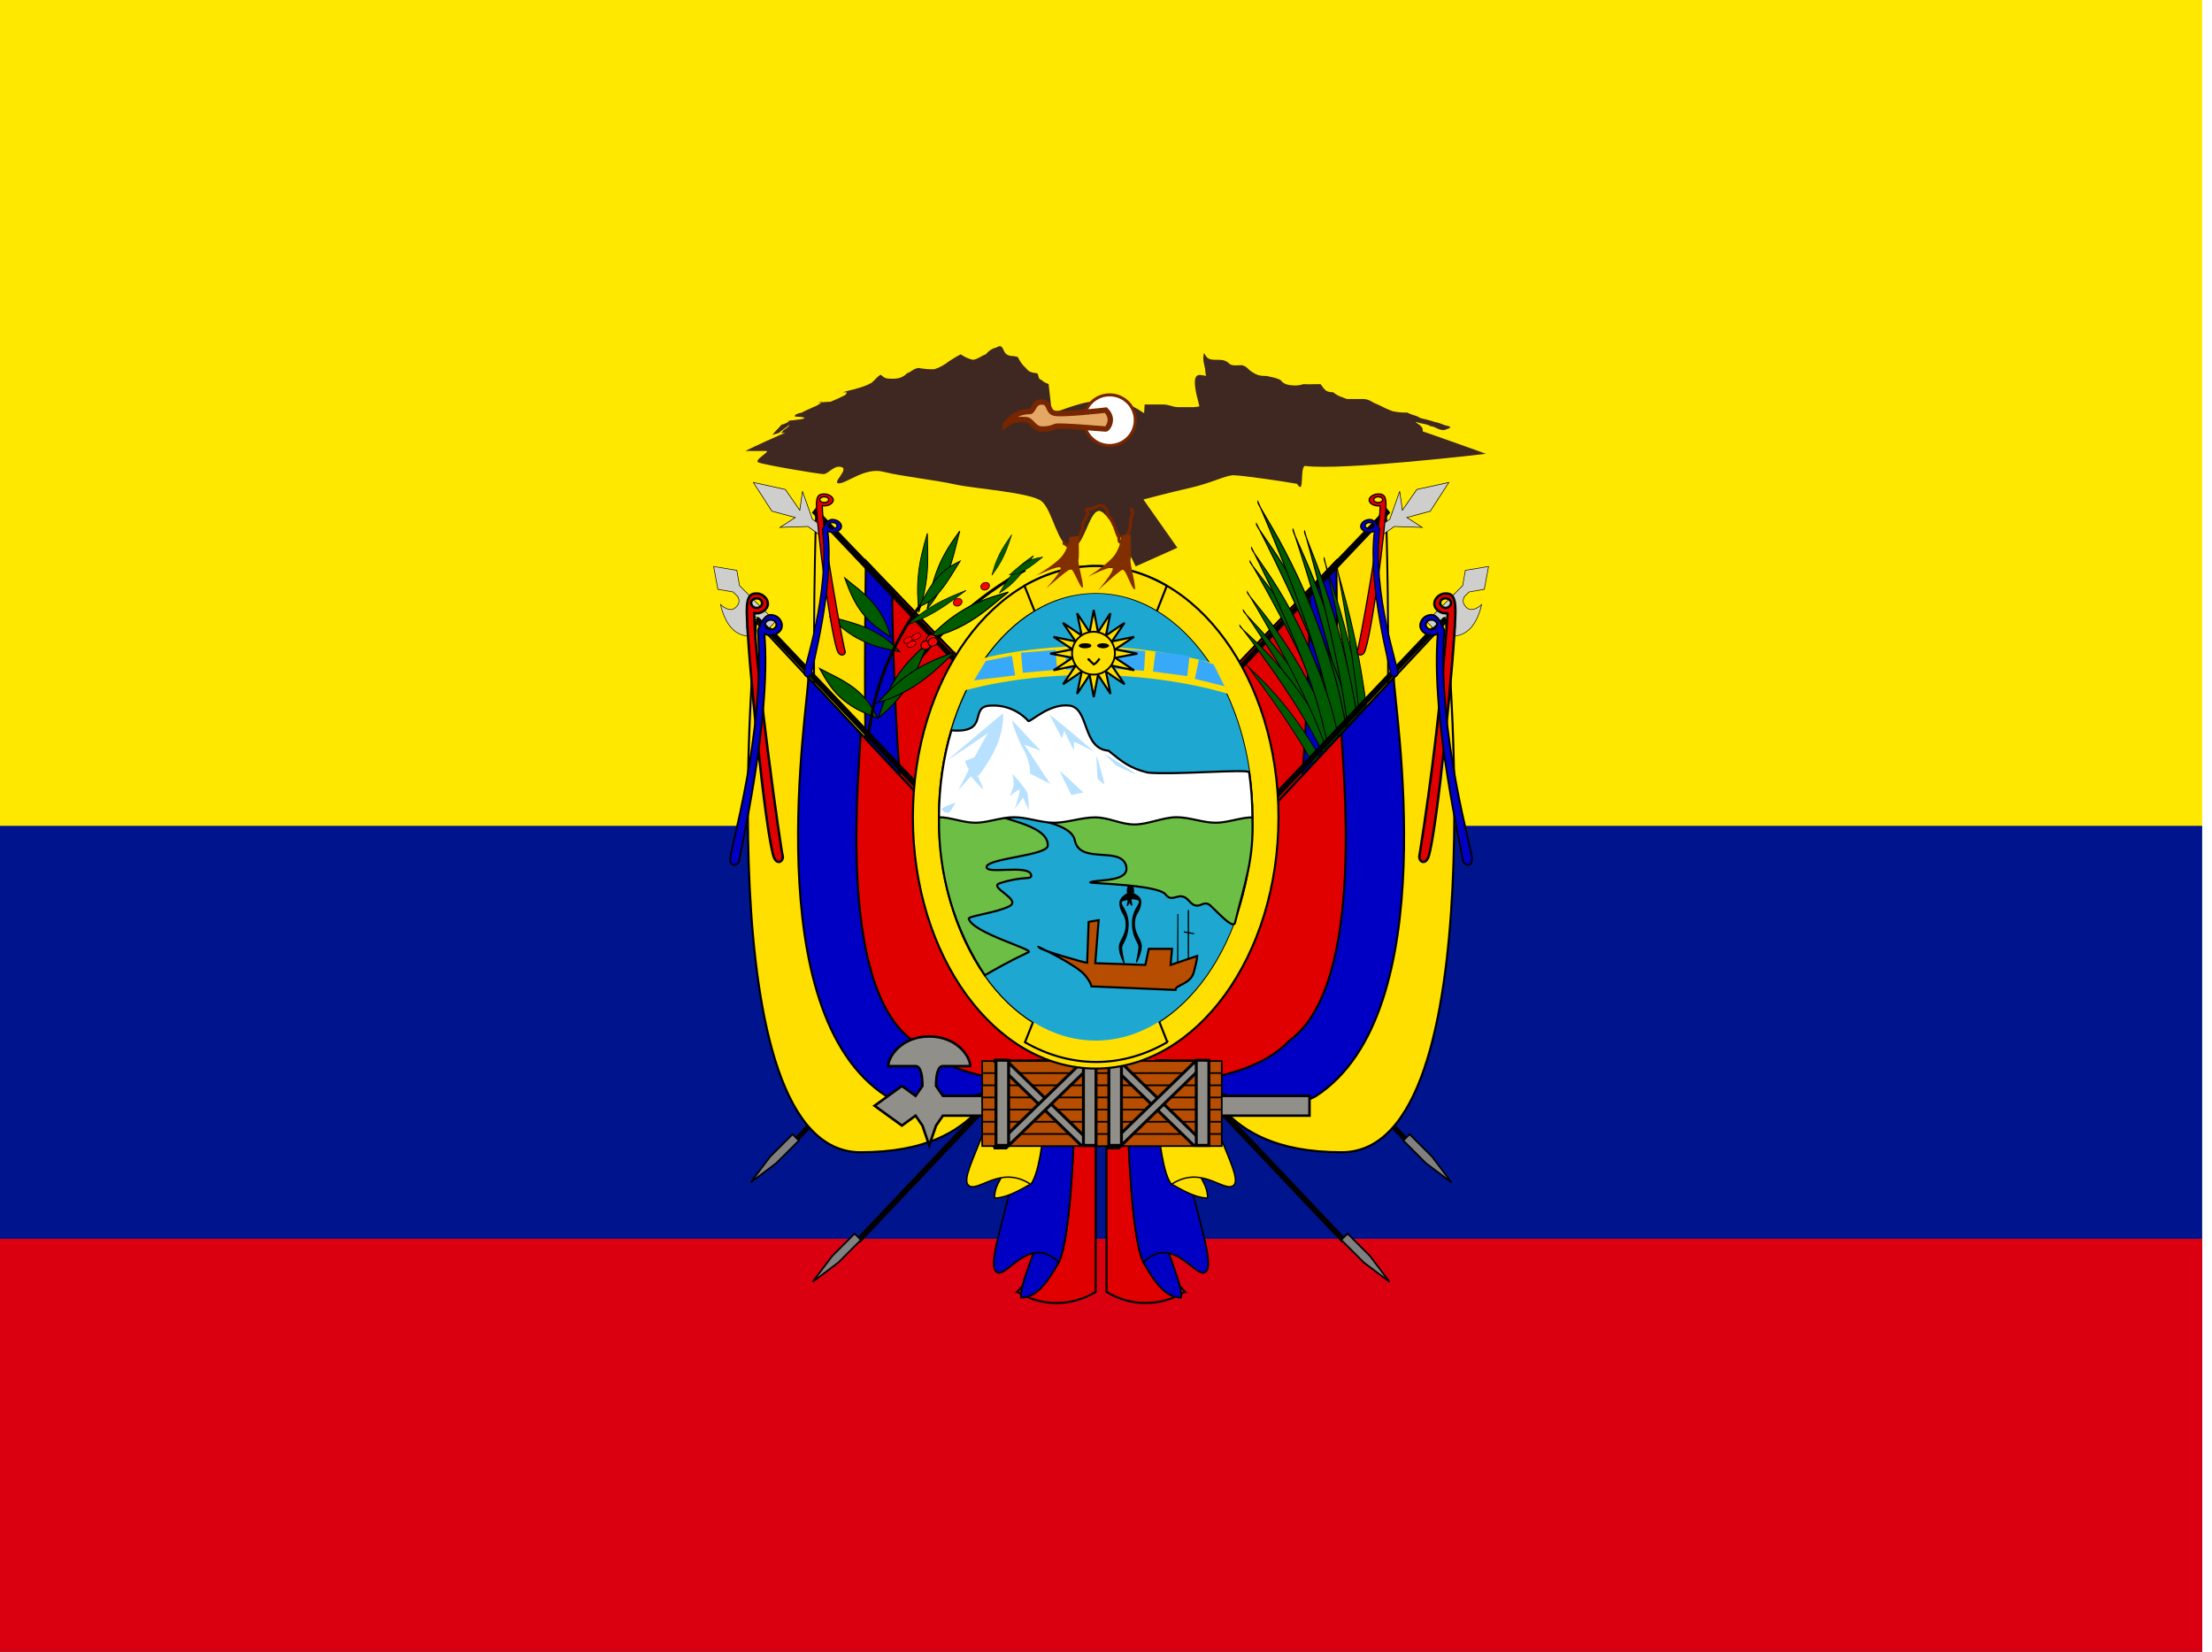 <svg width="75" height="56" viewBox="0 0 75 56" fill="none" xmlns="http://www.w3.org/2000/svg">
<g clip-path="url(#clip0_3297_10226)">
<path fill-rule="evenodd" clip-rule="evenodd" d="M0 0H74.667V56H0V0Z" fill="#FFE800"/>
<path fill-rule="evenodd" clip-rule="evenodd" d="M0 28H74.667V56H0V28Z" fill="#00148E"/>
<path fill-rule="evenodd" clip-rule="evenodd" d="M0 42H74.667V56H0V42Z" fill="#DA0010"/>
<path fill-rule="evenodd" clip-rule="evenodd" d="M32.991 32.445L26.734 39.038L26.631 38.9L32.87 32.307L32.973 32.445H32.991ZM37.334 33.522L29.164 42.14L29.026 42.002L37.187 33.384L37.334 33.522Z" fill="black"/>
<path fill-rule="evenodd" clip-rule="evenodd" d="M29.19 42.039L28.426 42.803L27.556 43.459L28.213 42.589L28.976 41.825L29.19 42.039Z" fill="#808080" stroke="black" stroke-width="0.057"/>
<path fill-rule="evenodd" clip-rule="evenodd" d="M27.087 38.67L26.323 39.433L25.453 40.09L26.11 39.22L26.873 38.456L27.087 38.67Z" fill="#808080" stroke="black" stroke-width="0.057"/>
<path fill-rule="evenodd" clip-rule="evenodd" d="M27.676 17.277C27.676 17.277 26.99 35.842 29.735 35.842C32.481 35.842 33.858 33.889 33.858 33.889L33.827 23.686L27.676 17.277V17.277Z" fill="#FFDF00" stroke="black" stroke-width="0.063"/>
<path fill-rule="evenodd" clip-rule="evenodd" d="M29.356 19.009C29.356 19.985 29.049 33.889 30.422 33.889C31.795 33.889 33.858 32.913 33.858 32.913L33.827 23.686L29.356 19.009V19.009Z" fill="#0000C4" stroke="black" stroke-width="0.063"/>
<path fill-rule="evenodd" clip-rule="evenodd" d="M30.248 19.947C30.248 20.923 30.422 31.937 31.799 31.937H33.858L33.827 23.686L30.248 19.947Z" fill="#E10000" stroke="black" stroke-width="0.063"/>
<path fill-rule="evenodd" clip-rule="evenodd" d="M27.527 17.381L33.766 23.974L33.878 23.836L27.639 17.244L27.527 17.381V17.381Z" fill="black"/>
<path fill-rule="evenodd" clip-rule="evenodd" d="M25.639 21.081C25.639 21.081 23.87 39.066 29.178 39.066C33.601 39.066 33.601 36.229 34.486 36.229L33.601 29.604L25.634 21.081H25.639Z" fill="#FFDF00" stroke="black" stroke-width="0.07"/>
<path d="M30.024 24.071C30.062 24.069 31.404 21.163 34.76 19.324" stroke="black" stroke-width="0.101"/>
<path fill-rule="evenodd" clip-rule="evenodd" d="M29.475 21.332C29.943 21.551 30.239 21.802 30.509 22.095C29.973 21.983 29.697 21.938 29.229 21.719C28.761 21.501 28.403 21.167 28.119 20.896C28.468 21.003 29.004 21.113 29.475 21.332V21.332Z" fill="#005B00" stroke="black" stroke-width="0.034"/>
<path fill-rule="evenodd" clip-rule="evenodd" d="M30.649 23.112C30.683 23.17 30.654 23.253 30.581 23.294C30.508 23.334 30.421 23.318 30.385 23.258C30.35 23.198 30.381 23.119 30.454 23.078C30.527 23.038 30.614 23.053 30.649 23.112Z" fill="#FF0000" stroke="black" stroke-width="0.024"/>
<path fill-rule="evenodd" clip-rule="evenodd" d="M32.12 19.473C31.917 19.988 31.693 20.327 31.435 20.643C31.551 20.071 31.6 19.777 31.803 19.262C32.006 18.747 32.302 18.334 32.541 18.005C32.438 18.382 32.323 18.955 32.12 19.473V19.473Z" fill="#005B00" stroke="black" stroke-width="0.032"/>
<path fill-rule="evenodd" clip-rule="evenodd" d="M31.435 19.446C31.388 19.961 31.285 20.359 31.151 20.764C31.115 20.263 31.089 20.013 31.136 19.499C31.183 18.984 31.326 18.483 31.443 18.082C31.445 18.428 31.482 18.928 31.435 19.446V19.446Z" fill="#005B00" stroke="black" stroke-width="0.028"/>
<path fill-rule="evenodd" clip-rule="evenodd" d="M31.882 20.035C31.617 20.347 31.394 20.482 31.159 20.57C31.395 20.137 31.511 19.907 31.776 19.595C32.041 19.283 32.326 19.137 32.554 19.023C32.384 19.286 32.148 19.721 31.882 20.035V20.035Z" fill="#005B00" stroke="black" stroke-width="0.03"/>
<path fill-rule="evenodd" clip-rule="evenodd" d="M29.623 20.471C29.934 20.845 30.09 21.206 30.207 21.604C29.798 21.326 29.583 21.197 29.271 20.822C28.959 20.448 28.783 19.979 28.645 19.601C28.899 19.818 29.309 20.094 29.623 20.471V20.471Z" fill="#005B00" stroke="black" stroke-width="0.035"/>
<path fill-rule="evenodd" clip-rule="evenodd" d="M28.994 23.356C29.384 23.668 29.59 23.99 29.754 24.353C29.258 24.147 28.998 24.055 28.608 23.743C28.218 23.431 27.98 23.009 27.794 22.669C28.104 22.839 28.602 23.043 28.994 23.356V23.356Z" fill="#005B00" stroke="black" stroke-width="0.037"/>
<path fill-rule="evenodd" clip-rule="evenodd" d="M30.821 23.185C30.509 23.684 30.171 24.019 29.785 24.336C29.971 23.788 30.052 23.508 30.364 23.009C30.676 22.51 31.121 22.1 31.481 21.773C31.319 22.135 31.134 22.683 30.821 23.185V23.185Z" fill="#005B00" stroke="black" stroke-width="0.038"/>
<path fill-rule="evenodd" clip-rule="evenodd" d="M31.147 23.165C30.648 23.508 30.213 23.687 29.75 23.827C30.177 23.388 30.384 23.157 30.883 22.813C31.382 22.47 31.939 22.265 32.386 22.104C32.074 22.379 31.649 22.82 31.147 23.165V23.165Z" fill="#005B00" stroke="black" stroke-width="0.036"/>
<path fill-rule="evenodd" clip-rule="evenodd" d="M34.512 19.578C34.293 19.828 34.097 19.976 33.886 20.105C34.066 19.807 34.153 19.652 34.371 19.402C34.589 19.153 34.841 18.977 35.044 18.838C34.91 19.029 34.731 19.327 34.512 19.578V19.578Z" fill="#005B00" stroke="black" stroke-width="0.019"/>
<path fill-rule="evenodd" clip-rule="evenodd" d="M34.039 18.842C33.914 19.107 33.781 19.306 33.628 19.506C33.705 19.24 33.738 19.107 33.863 18.842C33.988 18.577 34.164 18.328 34.306 18.128C34.24 18.31 34.164 18.575 34.039 18.842V18.842Z" fill="#005B00" stroke="black" stroke-width="0.016"/>
<path fill-rule="evenodd" clip-rule="evenodd" d="M34.769 19.318C34.551 19.443 34.387 19.481 34.223 19.493C34.441 19.3 34.551 19.197 34.769 19.072C34.988 18.947 35.193 18.912 35.357 18.886C35.207 18.999 34.989 19.192 34.769 19.318V19.318Z" fill="#005B00" stroke="black" stroke-width="0.018"/>
<path fill-rule="evenodd" clip-rule="evenodd" d="M31.756 20.716C31.366 20.95 31.045 21.086 30.711 21.203C31.067 20.921 31.243 20.774 31.633 20.54C32.023 20.306 32.43 20.145 32.757 20.017C32.504 20.198 32.148 20.481 31.756 20.716V20.716Z" fill="#005B00" stroke="black" stroke-width="0.022"/>
<path fill-rule="evenodd" clip-rule="evenodd" d="M32.894 21.065C32.379 21.377 31.941 21.524 31.478 21.63C31.93 21.212 32.151 20.99 32.665 20.678C33.18 20.366 33.74 20.202 34.189 20.074C33.862 20.331 33.411 20.752 32.894 21.065V21.065Z" fill="#005B00" stroke="black" stroke-width="0.037"/>
<path d="M29.396 26.114C29.429 26.095 29.116 23.358 31.209 20.511" stroke="black" stroke-width="0.099"/>
<path fill-rule="evenodd" clip-rule="evenodd" d="M32.605 20.346C32.639 20.404 32.61 20.487 32.537 20.527C32.464 20.568 32.377 20.552 32.341 20.492C32.306 20.432 32.337 20.352 32.41 20.312C32.483 20.271 32.571 20.287 32.605 20.346Z" fill="#FF0000" stroke="black" stroke-width="0.024"/>
<path fill-rule="evenodd" clip-rule="evenodd" d="M33.536 19.803C33.57 19.861 33.54 19.944 33.468 19.984C33.395 20.025 33.307 20.009 33.272 19.949C33.237 19.889 33.268 19.809 33.341 19.769C33.414 19.729 33.501 19.744 33.536 19.803Z" fill="#FF0000" stroke="black" stroke-width="0.024"/>
<path fill-rule="evenodd" clip-rule="evenodd" d="M30.939 21.627C30.963 21.672 30.918 21.743 30.837 21.783C30.756 21.824 30.67 21.82 30.646 21.774C30.621 21.728 30.667 21.659 30.748 21.619C30.829 21.578 30.915 21.582 30.939 21.627Z" fill="#FF0000" stroke="black" stroke-width="0.021"/>
<path fill-rule="evenodd" clip-rule="evenodd" d="M31.215 21.507C31.239 21.551 31.194 21.622 31.113 21.663C31.032 21.703 30.946 21.699 30.922 21.653C30.897 21.607 30.943 21.538 31.024 21.498C31.105 21.457 31.19 21.462 31.215 21.507Z" fill="#FF0000" stroke="black" stroke-width="0.021"/>
<path fill-rule="evenodd" clip-rule="evenodd" d="M31.05 21.765C31.075 21.81 31.03 21.881 30.949 21.922C30.867 21.962 30.782 21.958 30.757 21.912C30.733 21.866 30.779 21.797 30.86 21.757C30.941 21.716 31.026 21.721 31.05 21.765Z" fill="#FF0000" stroke="black" stroke-width="0.021"/>
<path fill-rule="evenodd" clip-rule="evenodd" d="M31.534 21.802C31.569 21.871 31.534 21.957 31.448 22C31.362 22.043 31.276 22.017 31.241 21.94C31.207 21.862 31.241 21.785 31.327 21.742C31.414 21.699 31.5 21.724 31.526 21.802H31.534Z" fill="#FF0000" stroke="black" stroke-width="0.035"/>
<path fill-rule="evenodd" clip-rule="evenodd" d="M31.732 21.595C31.758 21.664 31.732 21.751 31.646 21.794C31.56 21.837 31.474 21.811 31.43 21.742C31.387 21.673 31.43 21.578 31.517 21.535C31.603 21.492 31.689 21.526 31.724 21.595H31.732Z" fill="#FF0000" stroke="black" stroke-width="0.035"/>
<path fill-rule="evenodd" clip-rule="evenodd" d="M31.775 21.69C31.81 21.759 31.775 21.854 31.689 21.888C31.603 21.923 31.517 21.906 31.482 21.837C31.448 21.768 31.482 21.682 31.569 21.639C31.655 21.595 31.741 21.621 31.775 21.69Z" fill="#FF0000" stroke="black" stroke-width="0.035"/>
<path fill-rule="evenodd" clip-rule="evenodd" d="M27.408 22.978C27.408 23.924 25.639 34.337 30.067 37.174C31.837 38.12 34.491 36.229 34.491 37.174L33.606 29.604L27.408 22.978Z" fill="#0000C4" stroke="black" stroke-width="0.07"/>
<path fill-rule="evenodd" clip-rule="evenodd" d="M29.178 24.87C29.178 25.815 28.293 33.386 30.952 35.283C32.722 37.174 37.15 36.661 37.15 36.661L33.606 29.603L29.178 24.87V24.87Z" fill="#E10000" stroke="black" stroke-width="0.07"/>
<path fill-rule="evenodd" clip-rule="evenodd" d="M25.596 21.001L33.766 29.618L33.912 29.48L25.743 20.872L25.605 21.009L25.596 21.001Z" fill="black"/>
<path fill-rule="evenodd" clip-rule="evenodd" d="M24.339 19.98L24.858 20.071L25.011 20.224C24.99 20.222 25.163 20.376 24.95 20.59C24.736 20.803 24.432 20.497 24.432 20.497C24.432 20.497 24.524 21.016 24.83 21.322C25.136 21.627 25.501 21.566 25.501 21.566C25.501 21.566 25.153 21.281 25.409 21.047C25.666 20.811 25.775 20.986 25.775 20.986L26.08 21.291L26.295 21.076L25.074 19.855L24.983 19.337L24.196 19.206L24.34 19.977L24.339 19.98Z" fill="#CECECC" stroke="black" stroke-width="0.02"/>
<path fill-rule="evenodd" clip-rule="evenodd" d="M25.543 16.358L26.171 17.331L26.965 17.545L26.446 17.881L27.392 17.85L27.82 18.156L27.974 17.911L27.544 17.604L27.209 16.657L27.117 17.299L26.629 16.595L25.543 16.356L25.543 16.358Z" fill="#CECECC" stroke="black" stroke-width="0.021"/>
<path fill-rule="evenodd" clip-rule="evenodd" d="M28.096 16.942C28.096 16.994 28.027 17.038 27.948 17.038C27.868 17.038 27.796 16.994 27.796 16.942C27.796 16.89 27.865 16.844 27.948 16.844C28.03 16.844 28.096 16.888 28.096 16.942ZM27.882 17.146C27.882 18.072 28.602 22.002 28.661 22.097C28.665 22.214 28.496 22.263 28.416 22.12C28.189 21.671 27.699 17.984 27.682 17.123C27.672 16.769 27.81 16.741 27.968 16.748C28.096 16.753 28.254 16.844 28.254 16.953C28.254 17.082 28.055 17.177 27.882 17.146V17.146Z" fill="#E10000" stroke="black" stroke-width="0.04"/>
<path fill-rule="evenodd" clip-rule="evenodd" d="M28.371 17.86C28.345 17.912 28.258 17.938 28.183 17.919C28.107 17.899 28.061 17.837 28.086 17.785C28.112 17.733 28.201 17.704 28.279 17.725C28.358 17.745 28.398 17.806 28.371 17.86ZM28.066 18.011C28.304 19.87 27.506 22.74 27.513 22.853C27.459 22.968 27.273 22.977 27.27 22.812C27.23 22.706 28.149 20.113 27.888 17.938C28.055 17.581 28.2 17.587 28.347 17.634C28.466 17.671 28.571 17.801 28.517 17.91C28.452 18.039 28.214 18.085 28.066 18.011V18.011Z" fill="#0000C4" stroke="black" stroke-width="0.042"/>
<path fill-rule="evenodd" clip-rule="evenodd" d="M25.846 20.441C25.846 20.527 25.76 20.613 25.657 20.613C25.553 20.613 25.467 20.527 25.467 20.441C25.467 20.355 25.553 20.286 25.657 20.286C25.76 20.286 25.838 20.355 25.838 20.441H25.846ZM25.57 20.785C25.57 22.328 26.475 28.877 26.544 29.041C26.544 29.231 26.346 29.317 26.243 29.076C25.958 28.326 25.346 22.182 25.321 20.751C25.312 20.157 25.484 20.113 25.683 20.122C25.846 20.131 26.036 20.286 26.036 20.467C26.036 20.674 25.786 20.837 25.57 20.785Z" fill="#E10000" stroke="black" stroke-width="0.082"/>
<path fill-rule="evenodd" clip-rule="evenodd" d="M26.311 21.237C26.277 21.319 26.165 21.364 26.07 21.334C25.975 21.304 25.917 21.207 25.952 21.124C25.986 21.041 26.1 20.993 26.199 21.024C26.298 21.055 26.348 21.15 26.311 21.237ZM25.919 21.483C26.163 24.43 25.06 29.008 25.065 29.188C24.993 29.371 24.756 29.39 24.758 29.129C24.711 28.96 25.959 24.82 25.694 21.371C25.918 20.801 26.102 20.807 26.288 20.879C26.437 20.935 26.567 21.139 26.495 21.313C26.409 21.52 26.105 21.598 25.919 21.483V21.483Z" fill="#0000C4" stroke="black" stroke-width="0.06"/>
<path fill-rule="evenodd" clip-rule="evenodd" d="M41.677 32.445L47.925 39.038L48.036 38.9L41.789 32.307L41.677 32.445ZM37.334 33.522L45.503 42.14L45.641 42.002L37.48 33.384L37.334 33.522V33.522Z" fill="black"/>
<path fill-rule="evenodd" clip-rule="evenodd" d="M45.477 42.039L46.241 42.803L47.111 43.459L46.455 42.589L45.691 41.825L45.477 42.039Z" fill="#808080" stroke="black" stroke-width="0.057"/>
<path fill-rule="evenodd" clip-rule="evenodd" d="M47.581 38.67L48.344 39.433L49.214 40.09L48.558 39.22L47.794 38.456L47.581 38.67Z" fill="#808080" stroke="black" stroke-width="0.057"/>
<path fill-rule="evenodd" clip-rule="evenodd" d="M46.99 17.277C46.99 17.277 47.676 35.842 44.931 35.842C42.185 35.842 40.809 33.889 40.809 33.889L40.84 23.686L46.99 17.277V17.277Z" fill="#FFDF00" stroke="black" stroke-width="0.063"/>
<path fill-rule="evenodd" clip-rule="evenodd" d="M45.311 19.009C45.311 19.985 45.617 33.889 44.245 33.889C42.872 33.889 40.809 32.913 40.809 32.913L40.84 23.686L45.311 19.009V19.009Z" fill="#0000C4" stroke="black" stroke-width="0.063"/>
<path fill-rule="evenodd" clip-rule="evenodd" d="M44.419 19.947C44.419 20.923 44.244 31.937 42.868 31.937H40.809L40.84 23.686L44.419 19.947Z" fill="#E10000" stroke="black" stroke-width="0.063"/>
<path fill-rule="evenodd" clip-rule="evenodd" d="M47.14 17.381L40.901 23.974L40.789 23.836L47.028 17.243L47.14 17.381Z" fill="black"/>
<path fill-rule="evenodd" clip-rule="evenodd" d="M42.216 22.472C42.216 22.472 43.965 24.716 44.809 26.451C45.652 28.189 46.636 30.837 46.636 30.837C46.636 30.837 46.074 28.23 45.012 26.139C43.621 23.51 42.215 22.622 42.216 22.472Z" fill="#005B00" stroke="black" stroke-width="0.029"/>
<path fill-rule="evenodd" clip-rule="evenodd" d="M42.155 20.69C42.155 20.69 44.107 23.465 44.998 25.523C45.888 27.585 46.878 30.677 46.878 30.677C46.878 30.677 46.397 27.703 45.269 25.214C43.783 22.075 42.143 20.855 42.155 20.69Z" fill="#005B00" stroke="black" stroke-width="0.034"/>
<path fill-rule="evenodd" clip-rule="evenodd" d="M43.839 17.946C43.839 17.946 45.22 22.055 45.641 24.597C46.06 27.14 46.315 30.641 46.315 30.641C46.315 30.641 46.581 27.703 46.017 24.584C45.237 20.591 43.782 18.073 43.839 17.946Z" fill="#005B00" stroke="black" stroke-width="0.038"/>
<path fill-rule="evenodd" clip-rule="evenodd" d="M42.6 17.758C42.6 17.758 44.512 21.407 45.257 23.888C46 26.372 46.699 29.955 46.699 29.955C46.699 29.955 46.598 26.7 45.636 23.68C44.345 19.845 42.558 17.922 42.6 17.758Z" fill="#005B00" stroke="black" stroke-width="0.039"/>
<path fill-rule="evenodd" clip-rule="evenodd" d="M44.896 18.919C44.896 18.919 45.848 22.849 46.087 25.193C46.324 27.539 46.392 30.704 46.392 30.704C46.392 30.704 46.722 28.143 46.391 25.256C45.919 21.549 44.845 19.021 44.896 18.919Z" fill="#005B00" stroke="black" stroke-width="0.034"/>
<path fill-rule="evenodd" clip-rule="evenodd" d="M42.381 19.027C42.381 19.027 44.231 22.154 44.98 24.339C45.727 26.528 46.462 29.727 46.462 29.727C46.462 29.727 46.283 26.762 45.321 24.108C44.036 20.744 42.347 19.183 42.381 19.027Z" fill="#005B00" stroke="black" stroke-width="0.035"/>
<path fill-rule="evenodd" clip-rule="evenodd" d="M42.035 21.204C42.035 21.204 43.986 23.683 44.877 25.581C45.767 27.483 46.758 30.371 46.758 30.371C46.758 30.371 46.277 27.542 45.149 25.253C43.662 22.371 42.022 21.366 42.035 21.204Z" fill="#005B00" stroke="black" stroke-width="0.033"/>
<path fill-rule="evenodd" clip-rule="evenodd" d="M42.288 20.066C42.288 20.066 44.083 22.982 44.865 25.091C45.645 27.204 46.476 30.338 46.476 30.338C46.476 30.338 46.144 27.368 45.148 24.813C43.83 21.584 42.268 20.227 42.288 20.066Z" fill="#005B00" stroke="black" stroke-width="0.033"/>
<path fill-rule="evenodd" clip-rule="evenodd" d="M44.232 18.008C44.232 18.008 45.387 22.032 45.673 24.489C45.957 26.948 46.031 30.311 46.031 30.311C46.031 30.311 46.443 27.523 46.045 24.504C45.478 20.634 44.169 18.126 44.232 18.008Z" fill="#005B00" stroke="black" stroke-width="0.037"/>
<path fill-rule="evenodd" clip-rule="evenodd" d="M42.648 17.005C42.648 17.005 44.334 20.795 44.944 23.326C45.552 25.861 46.069 29.487 46.069 29.487C46.069 29.487 46.114 26.236 45.318 23.15C44.24 19.225 42.6 17.166 42.648 17.005Z" fill="#005B00" stroke="black" stroke-width="0.038"/>
<path fill-rule="evenodd" clip-rule="evenodd" d="M45.332 19.207C45.332 19.207 46.057 22.98 46.162 25.215C46.264 27.452 46.15 30.457 46.15 30.457C46.15 30.457 46.627 28.044 46.461 25.29C46.203 21.751 45.275 19.301 45.332 19.207Z" fill="#005B00" stroke="black" stroke-width="0.033"/>
<path fill-rule="evenodd" clip-rule="evenodd" d="M42.433 18.567C42.433 18.567 44.118 21.834 44.728 24.071C45.336 26.31 45.853 29.552 45.853 29.552C45.853 29.552 45.899 26.591 45.103 23.871C44.025 20.417 42.385 18.719 42.433 18.567Z" fill="#005B00" stroke="black" stroke-width="0.036"/>
<path fill-rule="evenodd" clip-rule="evenodd" d="M49.028 21.081C49.028 21.081 50.797 39.066 45.489 39.066C41.066 39.066 41.066 36.228 40.181 36.228L41.066 29.603L49.033 21.081H49.028Z" fill="#FFDF00" stroke="black" stroke-width="0.07"/>
<path fill-rule="evenodd" clip-rule="evenodd" d="M47.258 22.978C47.258 23.924 49.028 34.337 44.599 37.174C42.83 38.12 40.176 36.229 40.176 37.174L41.061 29.604L47.258 22.978Z" fill="#0000C4" stroke="black" stroke-width="0.07"/>
<path fill-rule="evenodd" clip-rule="evenodd" d="M45.489 24.869C45.489 25.815 46.374 33.386 43.715 35.283C41.945 37.174 37.517 36.661 37.517 36.661L41.061 29.603L45.489 24.869V24.869Z" fill="#E10000" stroke="black" stroke-width="0.07"/>
<path fill-rule="evenodd" clip-rule="evenodd" d="M49.071 21.001L40.901 29.618L40.755 29.48L48.924 20.872L49.071 21.009V21.001Z" fill="black"/>
<path fill-rule="evenodd" clip-rule="evenodd" d="M50.328 19.979L49.809 20.071L49.656 20.223C49.677 20.222 49.504 20.376 49.718 20.59C49.931 20.803 50.235 20.497 50.235 20.497C50.235 20.497 50.143 21.015 49.837 21.321C49.532 21.627 49.166 21.565 49.166 21.565C49.166 21.565 49.514 21.28 49.258 21.047C49.001 20.811 48.892 20.986 48.892 20.986L48.587 21.291L48.372 21.076L49.593 19.855L49.684 19.336L50.471 19.206L50.327 19.977L50.328 19.979Z" fill="#CECECC" stroke="black" stroke-width="0.02"/>
<path fill-rule="evenodd" clip-rule="evenodd" d="M49.124 16.358L48.496 17.331L47.702 17.545L48.221 17.881L47.275 17.85L46.847 18.156L46.693 17.91L47.123 17.604L47.458 16.657L47.55 17.299L48.038 16.595L49.124 16.356L49.124 16.358Z" fill="#CECECC" stroke="black" stroke-width="0.021"/>
<path fill-rule="evenodd" clip-rule="evenodd" d="M46.58 16.942C46.58 16.994 46.649 17.038 46.728 17.038C46.807 17.038 46.88 16.994 46.88 16.942C46.88 16.89 46.811 16.844 46.728 16.844C46.645 16.844 46.58 16.888 46.58 16.942ZM46.794 17.146C46.794 18.072 46.073 22.001 46.015 22.097C46.011 22.213 46.18 22.262 46.259 22.12C46.487 21.671 46.976 17.984 46.994 17.123C47.004 16.769 46.866 16.74 46.708 16.748C46.58 16.753 46.421 16.844 46.421 16.952C46.421 17.082 46.621 17.177 46.794 17.146V17.146Z" fill="#E10000" stroke="black" stroke-width="0.04"/>
<path fill-rule="evenodd" clip-rule="evenodd" d="M46.296 17.86C46.322 17.911 46.409 17.938 46.484 17.918C46.56 17.898 46.606 17.837 46.581 17.785C46.555 17.733 46.466 17.704 46.388 17.724C46.309 17.745 46.269 17.805 46.296 17.86ZM46.601 18.011C46.363 19.869 47.161 22.74 47.154 22.853C47.208 22.967 47.394 22.977 47.397 22.812C47.437 22.705 46.518 20.112 46.779 17.937C46.612 17.581 46.467 17.587 46.32 17.634C46.201 17.671 46.096 17.801 46.15 17.91C46.215 18.039 46.453 18.085 46.601 18.011V18.011Z" fill="#0000C4" stroke="black" stroke-width="0.042"/>
<path fill-rule="evenodd" clip-rule="evenodd" d="M48.83 20.441C48.83 20.527 48.916 20.613 49.011 20.613C49.114 20.613 49.2 20.527 49.2 20.441C49.2 20.354 49.114 20.285 49.011 20.285C48.907 20.285 48.83 20.354 48.83 20.441ZM49.088 20.785C48.882 23.549 48.56 26.304 48.123 29.041C48.123 29.23 48.321 29.317 48.425 29.075C48.709 28.326 49.321 22.181 49.347 20.751C49.355 20.156 49.183 20.113 48.985 20.122C48.821 20.13 48.632 20.285 48.632 20.466C48.632 20.673 48.881 20.837 49.097 20.785H49.088Z" fill="#E10000" stroke="black" stroke-width="0.082"/>
<path fill-rule="evenodd" clip-rule="evenodd" d="M48.356 21.236C48.39 21.319 48.502 21.364 48.597 21.334C48.692 21.304 48.75 21.207 48.715 21.124C48.681 21.041 48.567 20.993 48.468 21.024C48.369 21.055 48.319 21.15 48.356 21.236ZM48.748 21.483C48.503 24.43 49.607 29.008 49.602 29.187C49.674 29.37 49.911 29.39 49.91 29.128C49.956 28.96 48.708 24.82 48.973 21.371C48.749 20.8 48.565 20.806 48.379 20.878C48.23 20.934 48.1 21.139 48.172 21.312C48.258 21.519 48.562 21.597 48.748 21.483V21.483Z" fill="#0000C4" stroke="black" stroke-width="0.06"/>
<path fill-rule="evenodd" clip-rule="evenodd" d="M34.496 43.8C34.9 44.048 35.357 44.178 35.823 44.178C36.288 44.178 36.746 44.048 37.15 43.8V36.229H35.38C36.265 39.066 36.265 41.908 34.491 43.8H34.496Z" fill="#E10000" stroke="black" stroke-width="0.07"/>
<path fill-rule="evenodd" clip-rule="evenodd" d="M35.897 36.396C35.897 41.735 34.615 42.923 34.615 43.997C35.149 43.997 35.505 43.496 35.897 42.809C36.431 41.735 36.482 36.312 36.431 36.396H35.897Z" fill="#0000C4" stroke="black" stroke-width="0.058"/>
<path fill-rule="evenodd" clip-rule="evenodd" d="M34.829 36.396C34.801 39.515 33.477 42.404 33.728 43.044C34.011 43.617 34.829 41.735 35.896 42.803C36.43 41.735 36.481 36.312 36.43 36.39H34.829V36.396Z" fill="#0000C4" stroke="black" stroke-width="0.058"/>
<path fill-rule="evenodd" clip-rule="evenodd" d="M34.949 35.941C34.949 39.45 33.721 39.683 33.721 40.619C34.255 40.619 34.946 40.108 34.949 40.155C35.483 39.45 35.534 35.886 35.483 35.941H34.949Z" fill="#FFDF00" stroke="black" stroke-width="0.047"/>
<path fill-rule="evenodd" clip-rule="evenodd" d="M33.881 35.941C33.854 37.991 32.56 39.735 32.81 40.155C33.097 40.528 33.881 39.45 34.949 40.155C35.483 39.45 35.534 35.886 35.483 35.941H33.881Z" fill="#FFDF00" stroke="black" stroke-width="0.047"/>
<path fill-rule="evenodd" clip-rule="evenodd" d="M40.171 43.8C39.767 44.048 39.309 44.178 38.844 44.178C38.378 44.178 37.92 44.048 37.517 43.8V36.229H39.286C38.401 39.066 38.401 41.908 40.176 43.8H40.171Z" fill="#E10000" stroke="black" stroke-width="0.07"/>
<path fill-rule="evenodd" clip-rule="evenodd" d="M38.77 36.396C38.77 41.735 40.052 42.923 40.052 43.997C39.518 43.997 39.162 43.496 38.77 42.809C38.236 41.735 38.185 36.312 38.236 36.396H38.77Z" fill="#0000C4" stroke="black" stroke-width="0.058"/>
<path fill-rule="evenodd" clip-rule="evenodd" d="M39.837 36.396C39.864 39.515 41.189 42.404 40.938 43.044C40.655 43.617 39.837 41.735 38.77 42.803C38.236 41.735 38.184 36.312 38.236 36.39H39.837V36.396Z" fill="#0000C4" stroke="black" stroke-width="0.058"/>
<path fill-rule="evenodd" clip-rule="evenodd" d="M39.718 35.941C39.718 39.45 40.945 39.683 40.945 40.619C40.411 40.619 39.721 40.108 39.718 40.155C39.184 39.45 39.133 35.886 39.184 35.941H39.718Z" fill="#FFDF00" stroke="black" stroke-width="0.047"/>
<path fill-rule="evenodd" clip-rule="evenodd" d="M40.785 35.941C40.812 37.991 42.106 39.735 41.856 40.155C41.569 40.528 40.785 39.45 39.718 40.155C39.184 39.45 39.133 35.886 39.184 35.941H40.785Z" fill="#FFDF00" stroke="black" stroke-width="0.047"/>
<path fill-rule="evenodd" clip-rule="evenodd" d="M30.58 36.819L29.652 37.49L30.58 38.162L31.043 37.826L31.275 38.162L31.506 38.833L31.739 38.162L31.971 37.826H44.4V37.155H31.97L31.738 36.818C31.738 36.482 31.787 36.146 31.971 36.146H32.897C32.897 35.811 32.434 35.14 31.506 35.14C30.58 35.14 30.116 35.811 30.116 36.146H31.043C31.226 36.146 31.275 36.482 31.275 36.819L31.043 37.155L30.579 36.818L30.58 36.819Z" fill="#908F8A" stroke="black" stroke-width="0.085"/>
<path fill-rule="evenodd" clip-rule="evenodd" d="M33.301 38.446H41.425V38.858H33.303L33.301 38.446ZM33.301 38.032H41.425V38.446H33.303L33.301 38.032ZM33.301 37.62H41.425V38.034H33.303L33.301 37.62ZM33.301 37.208H41.425V37.62H33.303L33.301 37.208ZM33.301 36.797H41.425V37.208H33.303L33.301 36.797ZM33.301 36.382H41.425V36.797H33.303L33.301 36.382ZM33.301 35.973H41.425V36.382H33.303L33.301 35.973Z" fill="#B74D00" stroke="black" stroke-width="0.058"/>
<path fill-rule="evenodd" clip-rule="evenodd" d="M33.688 35.948L36.657 38.833H37.081L34.115 35.951H33.69L33.688 35.948Z" fill="#908F8A" stroke="black" stroke-width="0.1"/>
<path fill-rule="evenodd" clip-rule="evenodd" d="M33.688 38.921L36.657 36.036H37.081L34.115 38.919H33.69L33.688 38.921Z" fill="#908F8A" stroke="black" stroke-width="0.1"/>
<path fill-rule="evenodd" clip-rule="evenodd" d="M33.77 35.948V38.833H34.198V35.948H33.77V35.948Z" fill="#908F8A" stroke="black" stroke-width="0.099"/>
<path fill-rule="evenodd" clip-rule="evenodd" d="M37.506 35.948L40.475 38.833H40.899L37.932 35.951H37.508L37.506 35.948Z" fill="#908F8A" stroke="black" stroke-width="0.1"/>
<path fill-rule="evenodd" clip-rule="evenodd" d="M37.506 38.921L40.475 36.036H40.899L37.932 38.919H37.508L37.506 38.921Z" fill="#908F8A" stroke="black" stroke-width="0.1"/>
<path fill-rule="evenodd" clip-rule="evenodd" d="M40.561 35.948V38.833H40.988V35.948H40.561V35.948Z" fill="#908F8A" stroke="black" stroke-width="0.099"/>
<path fill-rule="evenodd" clip-rule="evenodd" d="M37.597 35.948V38.833H38.024V35.948H37.597V35.948Z" fill="#908F8A" stroke="black" stroke-width="0.099"/>
<path fill-rule="evenodd" clip-rule="evenodd" d="M36.735 35.948V38.833H37.162V35.948H36.735V35.948Z" fill="#908F8A" stroke="black" stroke-width="0.099"/>
<path fill-rule="evenodd" clip-rule="evenodd" d="M43.348 27.712C43.348 32.414 40.569 36.229 37.15 36.229C33.731 36.229 30.952 32.414 30.952 27.712C30.952 23.01 33.726 19.19 37.15 19.19C40.574 19.19 43.348 23.005 43.348 27.707V27.712ZM42.463 27.712C42.463 31.89 40.084 35.283 37.15 35.283C34.216 35.283 31.837 31.89 31.837 27.712C31.837 23.529 34.216 20.136 37.15 20.136C40.084 20.136 42.463 23.529 42.463 27.712V27.712Z" fill="#FFDF00" stroke="black" stroke-width="0.07"/>
<path fill-rule="evenodd" clip-rule="evenodd" d="M39.564 19.863C38.819 19.431 38.004 19.19 37.15 19.19C36.295 19.19 35.48 19.431 34.735 19.858L35.085 20.734C35.714 20.347 36.426 20.143 37.152 20.143C37.877 20.143 38.59 20.347 39.219 20.734L39.564 19.858V19.863Z" fill="#FFDF00" stroke="black" stroke-width="0.07"/>
<path fill-rule="evenodd" clip-rule="evenodd" d="M39.581 35.332C38.837 35.765 38.022 36.005 37.167 36.005C36.312 36.005 35.498 35.765 34.753 35.337L35.103 34.461C35.731 34.848 36.444 35.052 37.17 35.052C37.895 35.052 38.608 34.848 39.236 34.461L39.581 35.337V35.332Z" fill="#FFDF00" stroke="black" stroke-width="0.07"/>
<path fill-rule="evenodd" clip-rule="evenodd" d="M42.47 27.714C42.47 31.894 40.083 35.28 37.153 35.28C34.223 35.28 31.844 31.894 31.844 27.714C31.844 23.535 34.223 20.131 37.153 20.131C40.083 20.131 42.47 23.526 42.47 27.714V27.714Z" fill="#1EA8D1"/>
<path fill-rule="evenodd" clip-rule="evenodd" d="M42.463 27.712C42.518 29.133 42.233 29.828 41.868 31.308C41.773 31.468 41.318 30.961 41.048 30.709C40.778 30.458 40.658 30.934 40.319 30.549C39.984 30.154 39.769 30.656 39.519 30.325C39.269 29.994 36.955 29.951 36.955 29.919C37.185 29.801 38.364 29.93 38.174 29.326C37.959 28.695 36.625 29.304 36.445 28.503C36.32 27.701 33.766 27.669 33.581 27.477C33.656 27.776 35.57 27.904 35.525 28.679C35.48 29 33.641 29.091 33.461 29.358C33.311 29.694 34.91 29.267 34.965 29.678C34.965 29.849 34.731 29.678 33.901 29.945C33.481 30.079 34.671 30.496 34.221 30.726C33.771 30.955 32.806 31.057 32.846 31.153C32.996 31.634 35.081 32.2 34.876 32.28C34.136 32.633 33.746 32.863 33.391 33.066C32.351 31.505 31.806 29.628 31.837 27.712C33.421 27.103 33.086 26.975 36.015 26.975C38.944 26.975 39.914 27.098 42.463 27.712V27.712Z" fill="#6DBE45" stroke="black" stroke-width="0.07"/>
<path fill-rule="evenodd" clip-rule="evenodd" d="M42.463 27.712C42.063 27.712 41.643 27.894 41.214 27.894C40.779 27.894 40.339 27.707 39.889 27.707C39.439 27.707 38.924 27.953 38.465 27.953C38 27.953 37.595 27.712 37.13 27.712C36.665 27.712 36.2 27.894 35.74 27.894C35.281 27.894 34.826 27.707 34.381 27.707C33.936 27.707 33.496 27.894 33.072 27.894C32.647 27.894 32.232 27.707 31.837 27.707C31.837 26.665 31.987 25.671 32.257 24.763C33.606 24.87 32.807 23.924 33.606 23.924C33.84 23.911 34.073 23.95 34.291 24.041C34.509 24.131 34.707 24.27 34.871 24.448C34.991 24.448 35.591 23.839 36.265 23.924C36.935 24.01 36.69 25.383 37.585 25.452C38.035 25.816 38.3 26.045 38.919 26.195C39.804 26.28 42.338 26.061 42.353 26.184C42.426 26.69 42.463 27.201 42.463 27.712V27.712Z" fill="white" stroke="black" stroke-width="0.07"/>
<path fill-rule="evenodd" clip-rule="evenodd" d="M37.952 32.119C37.952 31.884 38.185 31.726 38.185 31.35C38.185 30.974 37.978 30.965 37.971 30.614C37.967 30.469 38.148 30.324 38.228 30.308C38.307 30.291 38.374 30.614 38.374 30.684C38.374 30.754 38.293 30.51 38.226 30.506C38.159 30.502 38.014 30.531 38.014 30.601C38.014 30.742 38.269 30.916 38.25 31.387C38.231 31.85 38.031 31.991 38.031 32.132C38.031 32.272 38.117 32.661 38.117 32.661C38.117 32.661 37.95 32.351 37.95 32.115L37.952 32.119Z" fill="black" stroke="black" stroke-width="0.036"/>
<path fill-rule="evenodd" clip-rule="evenodd" d="M38.697 32.085C38.697 31.849 38.464 31.692 38.464 31.316C38.464 30.939 38.671 30.931 38.678 30.579C38.695 30.414 38.474 30.306 38.395 30.294C38.316 30.281 38.223 30.625 38.223 30.691C38.223 30.757 38.316 30.476 38.383 30.472C38.45 30.468 38.635 30.497 38.635 30.567C38.635 30.707 38.379 30.881 38.398 31.353C38.417 31.816 38.617 31.957 38.617 32.097C38.617 32.238 38.531 32.627 38.531 32.627C38.531 32.627 38.698 32.316 38.698 32.081L38.697 32.085Z" fill="black" stroke="black" stroke-width="0.036"/>
<path fill-rule="evenodd" clip-rule="evenodd" d="M38.454 30.213C38.454 30.325 38.394 30.42 38.325 30.42C38.256 30.42 38.204 30.325 38.204 30.205C38.204 30.084 38.256 29.998 38.325 29.998C38.394 29.998 38.454 30.093 38.454 30.213ZM39.919 30.989H39.953V32.669H39.91L39.919 30.989ZM40.272 30.851H40.315V32.549H40.272V30.851Z" fill="black"/>
<path fill-rule="evenodd" clip-rule="evenodd" d="M40.143 31.618V31.575L40.488 31.635V31.678L40.143 31.618Z" fill="black"/>
<path fill-rule="evenodd" clip-rule="evenodd" d="M35.216 32.106C35.216 32.106 36.516 32.715 36.801 33.078C37.081 33.441 36.971 33.441 36.971 33.441L39.855 33.564C39.855 33.383 40.365 33.383 40.48 32.955C40.594 32.533 40.594 32.41 40.594 32.41L39.69 32.715L39.74 32.17H38.95L38.835 32.715L37.136 32.656L37.251 31.197L36.911 31.256L36.861 32.645C36.801 32.645 35.271 32.223 35.211 32.106H35.216Z" fill="#B74D00" stroke="black" stroke-width="0.07"/>
<path fill-rule="evenodd" clip-rule="evenodd" d="M32.602 23.406C32.602 23.406 34.486 22.808 37.205 22.85C39.924 22.893 41.808 23.534 41.768 23.534C41.728 23.534 41.248 22.551 41.248 22.551C41.248 22.551 39.329 21.99 37.165 21.947C35.006 21.905 33.121 22.375 33.166 22.418L32.602 23.406V23.406Z" fill="#FEDE00" stroke="#FEDE00" stroke-width="0.07"/>
<path fill-rule="evenodd" clip-rule="evenodd" d="M36.127 22.018L37.299 22.001L37.316 22.681L36.145 22.707L36.127 22.018ZM33.438 22.388L33.025 23.069L34.421 22.897L34.309 22.233L33.438 22.406V22.388ZM34.619 22.13L35.791 22.035L35.843 22.707L34.679 22.811L34.619 22.13ZM38.833 22.07L37.67 21.983L37.627 22.673L38.79 22.742L38.833 22.07ZM41.15 22.527L41.519 23.266L40.514 23.017L40.651 22.354L41.15 22.527ZM40.333 22.242L39.178 22.095L39.092 22.768L40.255 22.923L40.333 22.242Z" fill="#38A9F9"/>
<path fill-rule="evenodd" clip-rule="evenodd" d="M37.084 23.636L36.945 22.881L36.52 23.524L36.677 22.77L36.045 23.2L36.47 22.569L35.722 22.725L36.364 22.301L35.61 22.161L36.364 22.016L35.722 21.591L36.47 21.748L36.04 21.117L36.677 21.547L36.52 20.793L36.945 21.435L37.084 20.681L37.23 21.435L37.648 20.793L37.498 21.547L38.129 21.117L37.699 21.748L38.453 21.591L37.81 22.016L38.565 22.161L37.81 22.301L38.453 22.725L37.699 22.569L38.129 23.2L37.498 22.77L37.654 23.524L37.23 22.881L37.084 23.636Z" fill="#FFDF00" stroke="black" stroke-width="0.07"/>
<path fill-rule="evenodd" clip-rule="evenodd" d="M37.803 22.148C37.803 22.548 37.478 22.872 37.076 22.872C36.673 22.872 36.349 22.548 36.349 22.148C36.349 21.747 36.673 21.419 37.076 21.419C37.478 21.419 37.803 21.747 37.803 22.152V22.148Z" fill="#FFDF00" stroke="black" stroke-width="0.062"/>
<path fill-rule="evenodd" clip-rule="evenodd" d="M37.004 21.894C37.004 21.937 36.92 21.98 36.79 21.98C36.661 21.98 36.578 21.937 36.578 21.894C36.578 21.851 36.653 21.808 36.79 21.808C36.928 21.808 37.004 21.842 37.004 21.894ZM37.605 21.894C37.605 21.937 37.5 21.98 37.405 21.98C37.311 21.98 37.196 21.937 37.196 21.894C37.196 21.842 37.302 21.808 37.397 21.808C37.492 21.808 37.605 21.842 37.605 21.894Z" fill="black"/>
<path d="M36.913 22.358L36.963 22.387C36.842 22.313 36.897 22.34 37.087 22.527C37.196 22.464 37.216 22.407 37.284 22.329" stroke="black" stroke-width="0.071"/>
<path fill-rule="evenodd" clip-rule="evenodd" d="M34.007 24.172C34.007 24.172 34.093 24.861 33.568 25.723C33.051 26.576 33.128 26.275 33.128 26.275C33.128 26.275 33.37 26.749 33.327 26.749C33.283 26.749 32.922 26.318 32.922 26.318L32.491 26.792C32.491 26.792 32.887 26.059 32.844 26.059C32.801 26.059 32.723 25.801 32.723 25.801L33.042 25.672C33.042 25.672 33.525 24.775 33.525 24.818C33.525 24.861 32.086 25.801 32.086 25.801L34.007 24.181V24.172ZM34.326 24.431C34.283 24.431 34.524 25.12 34.731 25.465C34.929 25.809 34.929 26.232 34.929 26.232L35.61 26.576L34.731 25.249L35.291 25.456L34.326 24.431ZM34.326 26.232C34.326 26.232 34.809 26.749 34.843 26.921C34.878 27.093 34.886 27.473 34.886 27.473L34.688 27.042L34.404 27.43C34.404 27.43 34.611 26.826 34.568 26.783C34.524 26.74 34.249 26.999 34.249 26.999C34.249 26.999 34.369 26.654 34.369 26.619C34.369 26.585 34.369 26.361 34.326 26.232V26.232ZM31.922 27.43C32.086 27.3 32.404 27.214 32.404 27.214C32.404 27.214 32.206 27.559 32.163 27.559C32.12 27.559 32.008 27.559 31.922 27.43ZM37.446 25.551C37.446 25.551 38.489 26.189 38.489 26.232C38.489 26.275 37.808 25.93 37.808 25.93L37.446 25.551V25.551ZM35.567 24.215C35.653 24.258 37.092 25.456 37.049 25.456C37.006 25.456 36.412 25.111 36.412 25.163V25.456L36.084 24.775L36.007 25.034L35.576 24.215H35.567ZM35.929 26.145L36.325 26.956L36.73 26.869C36.73 26.869 35.972 26.145 35.929 26.145ZM37.17 25.628L37.213 26.404C37.213 26.404 37.446 26.619 37.446 26.576C37.446 26.533 37.213 25.672 37.17 25.628Z" fill="#B7E1FF"/>
<path fill-rule="evenodd" clip-rule="evenodd" d="M25.269 15.291C25.269 15.291 27.102 14.374 29.187 13.694C30.721 13.183 32.305 12.802 33.917 12.556C34.528 12.556 35.592 13.963 35.767 13.963C35.941 13.963 36.648 13.568 37.538 13.568C38.428 13.568 38.943 14.2 39.126 14.2H40.715C40.889 14.2 40.182 12.635 40.715 12.714C40.976 12.753 43.228 13.069 45.322 13.678C47.416 14.295 50.383 15.386 50.383 15.386C50.383 15.386 45.54 15.963 44.24 15.797C44.065 15.876 44.24 16.824 43.978 16.405C43.577 16.326 42.084 16.113 41.823 16.113C41.561 16.113 41.063 16.381 40.357 16.54C39.659 16.698 38.769 16.935 38.769 16.935L39.92 18.571L38.507 19.203C38.507 19.203 37.625 17.322 37.268 17.322C36.91 17.322 36.744 18.65 36.299 18.571C35.863 18.492 35.688 17.322 35.33 17.006C34.981 16.698 33.114 16.579 32.407 16.429C31.709 16.271 30.566 16.152 29.946 15.994C29.335 15.836 28.707 16.389 28.445 16.389C28.184 16.389 28.794 15.915 28.533 15.836C28.271 15.757 28.096 16.073 27.922 16.073C27.747 16.073 25.889 15.757 25.714 15.678C25.54 15.599 26.15 15.291 25.976 15.291H25.269Z" fill="#3F2821"/>
<path fill-rule="evenodd" clip-rule="evenodd" d="M38.493 14.245C38.493 14.72 38.103 15.105 37.623 15.105C37.144 15.105 36.755 14.72 36.755 14.245C36.755 13.77 37.144 13.387 37.623 13.387C38.103 13.387 38.493 13.772 38.493 14.245Z" fill="white" stroke="#772600" stroke-width="0.103"/>
<g filter="url(#filter0_d_3297_10226)">
<path d="M38.81 14.313H39.429C39.652 14.315 39.729 14.395 39.934 14.404H40.476C40.674 14.395 40.779 14.34 40.979 14.313C41.316 14.307 41.202 14.277 41.135 14.037C41.074 13.858 41.065 13.772 40.979 13.67C40.946 13.45 40.872 13.372 40.862 13.119C40.827 12.926 40.762 12.796 40.825 12.567C40.913 12.724 40.948 12.788 41.174 12.799C41.407 12.799 41.498 12.79 41.639 12.89C41.746 13.025 41.891 12.981 42.105 12.981C42.282 13.019 42.312 13.127 42.452 13.21C42.617 13.32 42.724 13.348 42.954 13.348C43.14 13.389 43.303 13.419 43.419 13.485C43.52 13.626 43.675 13.662 43.885 13.67C44.001 13.67 44.094 13.656 44.194 13.623C44.373 13.634 44.555 13.623 44.776 13.623C44.92 13.822 44.953 13.896 45.202 13.899C45.374 14.042 45.518 14.065 45.667 14.128H46.249C46.458 14.147 46.523 14.249 46.714 14.313C46.878 14.4 47.046 14.477 47.217 14.541C47.383 14.577 47.552 14.593 47.722 14.588C47.864 14.677 48.038 14.682 48.147 14.77C48.308 14.812 48.527 14.861 48.65 14.908C48.855 14.941 48.934 15.019 49.115 15.046C49.271 15.101 49.064 15.146 48.959 15.184C48.731 15.176 48.715 15.074 48.494 15.046C48.378 14.966 48.201 14.977 48.029 14.908H47.992C48.145 15.019 48.294 15.088 48.224 15.278C48.026 15.278 47.866 15.248 47.682 15.231C47.487 15.187 47.398 15.14 47.179 15.14C47.398 15.076 47.454 15.146 47.605 15.231C47.661 15.452 47.54 15.369 47.333 15.369C47.156 15.294 47.049 15.203 46.83 15.184H46.365C46.595 15.195 46.644 15.297 46.791 15.416C46.803 15.487 46.789 15.482 46.675 15.507C46.553 15.383 46.398 15.341 46.209 15.278C46.025 15.27 45.832 15.25 45.667 15.184C45.553 15.176 45.572 15.016 45.823 15.278C45.974 15.383 46.028 15.471 46.016 15.554C45.816 15.493 45.718 15.399 45.59 15.322C45.416 15.25 45.232 15.22 45.048 15.231C44.848 15.168 45.069 15.132 45.202 15.369C45.49 15.611 45.164 15.507 45.048 15.46C44.874 15.402 44.692 15.316 44.543 15.278C44.427 15.236 44.325 15.198 44.194 15.184C44.397 15.206 44.464 15.292 44.543 15.46C44.748 15.625 44.534 15.545 44.35 15.507C44.234 15.385 44.083 15.322 44.001 15.184C43.808 15.071 43.801 14.936 43.924 15.231C43.955 15.325 43.948 15.529 43.962 15.554C43.82 15.369 43.85 15.322 43.692 15.322C43.582 15.234 43.424 15.165 43.343 15.046C43.194 15.03 43.184 14.966 43.033 14.908C43.157 15.082 43.322 15.253 43.419 15.416C43.596 15.531 43.645 15.636 43.768 15.736C43.817 15.838 43.955 15.92 43.808 15.783C43.641 15.589 43.517 15.543 43.266 15.416C43.122 15.278 43.07 15.223 42.917 15.093C42.707 15.013 42.789 14.969 42.917 15.231C43.063 15.391 43.175 15.567 43.303 15.691C43.403 15.834 43.521 15.957 43.652 16.058C43.687 16.119 43.792 16.13 43.652 16.149C43.536 16.022 43.364 15.942 43.226 15.827C43.033 15.763 42.942 15.645 42.8 15.507C42.707 15.344 42.559 15.22 42.452 15.093C42.228 14.988 42.496 15.192 42.568 15.322C42.617 15.49 42.679 15.625 42.721 15.783C42.786 15.934 42.526 15.747 42.452 15.691C42.298 15.574 42.127 15.495 41.947 15.46C41.792 15.423 41.637 15.393 41.481 15.369C41.307 15.314 41.577 15.501 41.677 15.691C41.872 15.909 41.484 15.73 41.367 15.691C41.175 15.653 40.98 15.637 40.785 15.645C40.537 15.661 40.716 15.7 40.785 15.827C40.862 15.898 40.916 16.047 40.902 16.102C40.739 16.075 40.599 16.02 40.397 16.011C40.234 16.075 40.041 16.058 39.855 16.058C39.848 16.174 39.89 16.075 39.971 16.196C40.106 16.259 40.194 16.337 40.167 16.425H39.043C38.919 16.464 39.068 16.444 39.159 16.61C39.108 16.759 39.043 16.701 38.887 16.701C38.782 16.651 38.571 16.629 38.461 16.563C38.352 16.563 38.361 16.53 38.268 16.516C38.594 16.792 38.431 16.723 38.617 16.93C38.647 16.943 38.722 16.977 38.654 16.977M36.097 18.446C36.074 18.446 36.023 18.297 35.944 18.171C35.888 18.005 35.818 18.099 35.748 17.848C35.757 17.589 35.764 17.545 35.748 17.296C35.59 17.164 35.522 17.125 35.399 16.883C35.204 16.69 35.429 16.359 35.467 16.116C35.294 16.072 35.211 16.433 34.948 16.563C34.757 16.715 34.925 16.248 34.831 15.978C34.769 15.595 34.58 16.171 34.51 16.334C34.382 16.436 34.343 16.568 34.161 16.378C34.161 16.238 34.275 15.84 34.226 15.763C34.045 15.871 33.808 16.191 33.619 16.24C33.428 16.193 33.659 15.832 33.659 15.565C33.589 15.537 33.317 16.276 33.205 16.282C33.093 16.287 33.142 15.565 33.089 15.581C33.007 15.719 32.842 16.006 32.728 16.105C32.507 16.069 32.761 15.623 32.793 15.457C32.83 15.258 32.586 15.838 32.456 15.873C32.36 15.973 32.172 16.039 32.107 16.058C32.181 15.887 32.549 15.543 32.526 15.443C32.309 15.452 31.981 15.788 31.797 15.829C31.676 15.829 31.509 15.876 31.488 15.873C31.497 15.653 31.939 15.471 32.009 15.336C31.793 15.377 31.376 15.603 31.255 15.783C31.111 15.818 30.929 15.865 30.79 15.783C30.811 15.576 31.137 15.176 31.209 15.043C31.011 15.146 30.913 15.225 30.704 15.272C30.664 15.319 30.552 15.418 30.587 15.319C30.65 15.126 30.743 15.043 30.82 14.905C30.646 14.944 30.58 15.063 30.394 15.181C30.276 15.187 29.936 15.592 29.822 15.598C29.629 15.778 29.404 15.903 29.163 15.964C28.987 16.003 28.901 16.047 28.814 16.149C28.903 15.964 29.038 15.791 29.163 15.691C29.24 15.524 29.363 15.393 29.512 15.322C29.557 15.258 29.678 15.242 29.55 15.231C29.44 15.347 29.254 15.479 29.163 15.554C29.045 15.642 28.907 15.73 28.852 15.691C28.915 15.493 29.026 15.443 29.124 15.278C29.329 15.123 29.124 15.223 28.968 15.278C28.868 15.383 28.689 15.463 28.542 15.554C28.379 15.603 28.27 15.719 28.077 15.783C28.077 15.849 28.133 15.664 28.156 15.598C28.314 15.394 28.356 15.336 28.542 15.278C28.589 15.198 28.645 15.231 28.505 15.231C28.398 15.341 28.254 15.402 28.116 15.507C27.979 15.543 27.8 15.554 27.614 15.554C27.372 15.587 27.393 15.609 27.614 15.46C27.737 15.322 27.84 15.358 27.846 15.184C27.7 15.311 27.521 15.405 27.342 15.507C27.193 15.512 27.153 15.554 26.993 15.554C27.069 15.46 27.116 15.341 27.225 15.278C27.388 15.066 27.123 15.236 27.069 15.278H26.488C26.385 15.432 26.483 15.278 26.567 15.184C26.667 15.123 26.771 15.043 26.76 15.002C26.644 15.121 26.511 15.176 26.411 15.278C26.304 15.316 26.178 15.333 26.178 15.369C26.264 15.223 26.402 15.132 26.49 15.002C26.62 14.969 26.732 14.919 26.76 14.864H26.218H26.604C26.802 14.864 26.969 14.842 27.148 14.817C27.456 14.757 27.121 14.726 26.953 14.726C26.923 14.655 27.051 14.616 27.186 14.588C27.302 14.522 27.449 14.464 27.574 14.404C27.685 14.364 27.79 14.302 27.884 14.222C27.767 14.227 27.767 14.26 27.651 14.266C27.826 14.252 27.949 14.222 28.156 14.222C28.326 14.155 28.494 14.079 28.659 13.993C28.728 13.893 28.756 13.899 28.582 13.899C28.738 13.841 28.959 13.811 29.084 13.761C29.245 13.721 29.401 13.66 29.55 13.579C29.664 13.488 29.729 13.381 29.859 13.303C30.01 13.425 30.013 13.441 30.285 13.441C30.504 13.438 30.639 13.375 30.75 13.257C30.918 13.201 30.948 13.108 31.139 13.075C31.318 13.108 31.5 13.123 31.681 13.119C31.867 13.061 32.046 12.953 32.184 12.843C32.302 12.774 32.444 12.675 32.572 12.614C32.712 12.699 32.823 12.768 32.998 12.799C33.177 12.766 33.273 12.661 33.424 12.614C33.517 12.496 33.639 12.416 33.773 12.385C33.998 12.253 33.982 12.426 34.082 12.567C34.199 12.71 34.347 12.642 34.508 12.705C34.599 12.87 34.664 12.981 34.78 13.072C34.871 13.204 34.978 13.237 35.169 13.257C35.239 13.367 35.183 13.444 35.322 13.485C35.378 13.557 35.474 13.585 35.555 13.623" fill="#3F2821"/>
</g>
<path d="M38.364 17.274V17.296C38.364 17.233 38.364 17.269 38.403 17.39C38.417 17.489 38.384 17.478 38.345 17.55C38.338 17.652 38.326 17.727 38.326 17.848C38.312 17.947 38.266 18.041 38.228 18.124C38.191 18.209 38.031 18.259 38.035 18.377C37.942 18.408 37.94 18.336 37.938 18.215C37.882 18.14 37.863 18.038 37.821 17.939C37.798 17.845 37.742 17.773 37.705 17.663C37.649 17.561 37.6 17.531 37.551 17.412C37.531 17.357 37.535 17.285 37.493 17.252C37.431 17.156 37.389 17.142 37.279 17.137C37.196 17.159 37.163 17.203 37.086 17.227C37.026 17.252 36.909 17.244 36.835 17.274C36.816 17.31 36.872 17.329 36.893 17.412C36.842 17.462 36.823 17.547 36.795 17.619C36.749 17.688 36.718 17.721 36.697 17.826C36.73 17.889 36.702 17.975 36.66 18.033C36.646 18.137 36.602 18.195 36.581 18.284C36.521 18.336 36.497 18.383 36.446 18.468C36.402 18.543 36.362 18.537 36.253 18.537C36.167 18.51 36.155 18.455 36.079 18.422C36.072 18.394 36.065 18.386 36.039 18.377" stroke="#782600" stroke-width="0.106"/>
<path fill-rule="evenodd" clip-rule="evenodd" d="M36.265 18.2C36.265 18.2 36.231 18.631 35.955 18.916C35.679 19.2 35.11 19.527 35.11 19.527C35.11 19.527 35.877 19.165 35.955 19.243C36.041 19.329 35.464 19.958 35.464 19.958C35.464 19.958 36.213 19.295 36.308 19.295C36.403 19.295 36.618 19.941 36.705 19.924C36.782 19.907 36.532 19.105 36.567 18.976C36.601 18.855 36.567 18.174 36.567 18.174L36.274 18.2H36.265ZM38.032 18.149C38.032 18.149 37.997 18.605 37.721 18.907C37.446 19.209 36.877 19.562 36.877 19.562C36.877 19.562 37.644 19.174 37.721 19.26C37.808 19.346 37.23 20.019 37.23 20.019C37.23 20.019 37.98 19.312 38.075 19.312C38.17 19.312 38.385 20.001 38.471 19.984C38.549 19.967 38.299 19.105 38.333 18.976C38.368 18.838 38.333 18.114 38.333 18.114L38.032 18.149V18.149ZM35.559 14.012C35.559 14.09 35.472 14.159 35.377 14.159C35.283 14.159 35.188 14.09 35.188 14.004C35.188 13.917 35.274 13.848 35.377 13.848C35.481 13.848 35.559 13.917 35.559 14.004V14.012Z" fill="#812E00"/>
<path fill-rule="evenodd" clip-rule="evenodd" d="M34.082 14.409C34.238 14.227 34.431 13.951 34.936 13.951C35.052 13.904 35.052 13.628 35.322 13.628C35.594 13.628 35.515 13.904 35.711 13.998C35.904 14.089 37.493 13.904 37.493 13.904C37.493 13.904 37.647 14.042 37.647 14.227C37.647 14.411 37.53 14.546 37.493 14.546C37.456 14.546 35.904 14.409 35.788 14.456C35.671 14.502 35.594 14.546 35.322 14.546C35.052 14.546 34.973 14.227 34.78 14.227C34.587 14.227 34.394 14.18 34.082 14.411V14.409Z" fill="#E4A764" stroke="#772600" stroke-width="0.182"/>
</g>
<defs>
<filter id="filter0_d_3297_10226" x="26.178" y="11.738" width="22.993" height="6.708" filterUnits="userSpaceOnUse" color-interpolation-filters="sRGB">
<feFlood flood-opacity="0" result="BackgroundImageFix"/>
<feColorMatrix in="SourceAlpha" type="matrix" values="0 0 0 0 0 0 0 0 0 0 0 0 0 0 0 0 0 0 127 0" result="hardAlpha"/>
<feOffset dy="-0.6"/>
<feComposite in2="hardAlpha" operator="out"/>
<feColorMatrix type="matrix" values="0 0 0 0 1 0 0 0 0 1 0 0 0 0 1 0 0 0 1 0"/>
<feBlend mode="normal" in2="BackgroundImageFix" result="effect1_dropShadow_3297_10226"/>
<feBlend mode="normal" in="SourceGraphic" in2="effect1_dropShadow_3297_10226" result="shape"/>
</filter>
<clipPath id="clip0_3297_10226">
<rect width="74.667" height="56" fill="white"/>
</clipPath>
</defs>
</svg>
